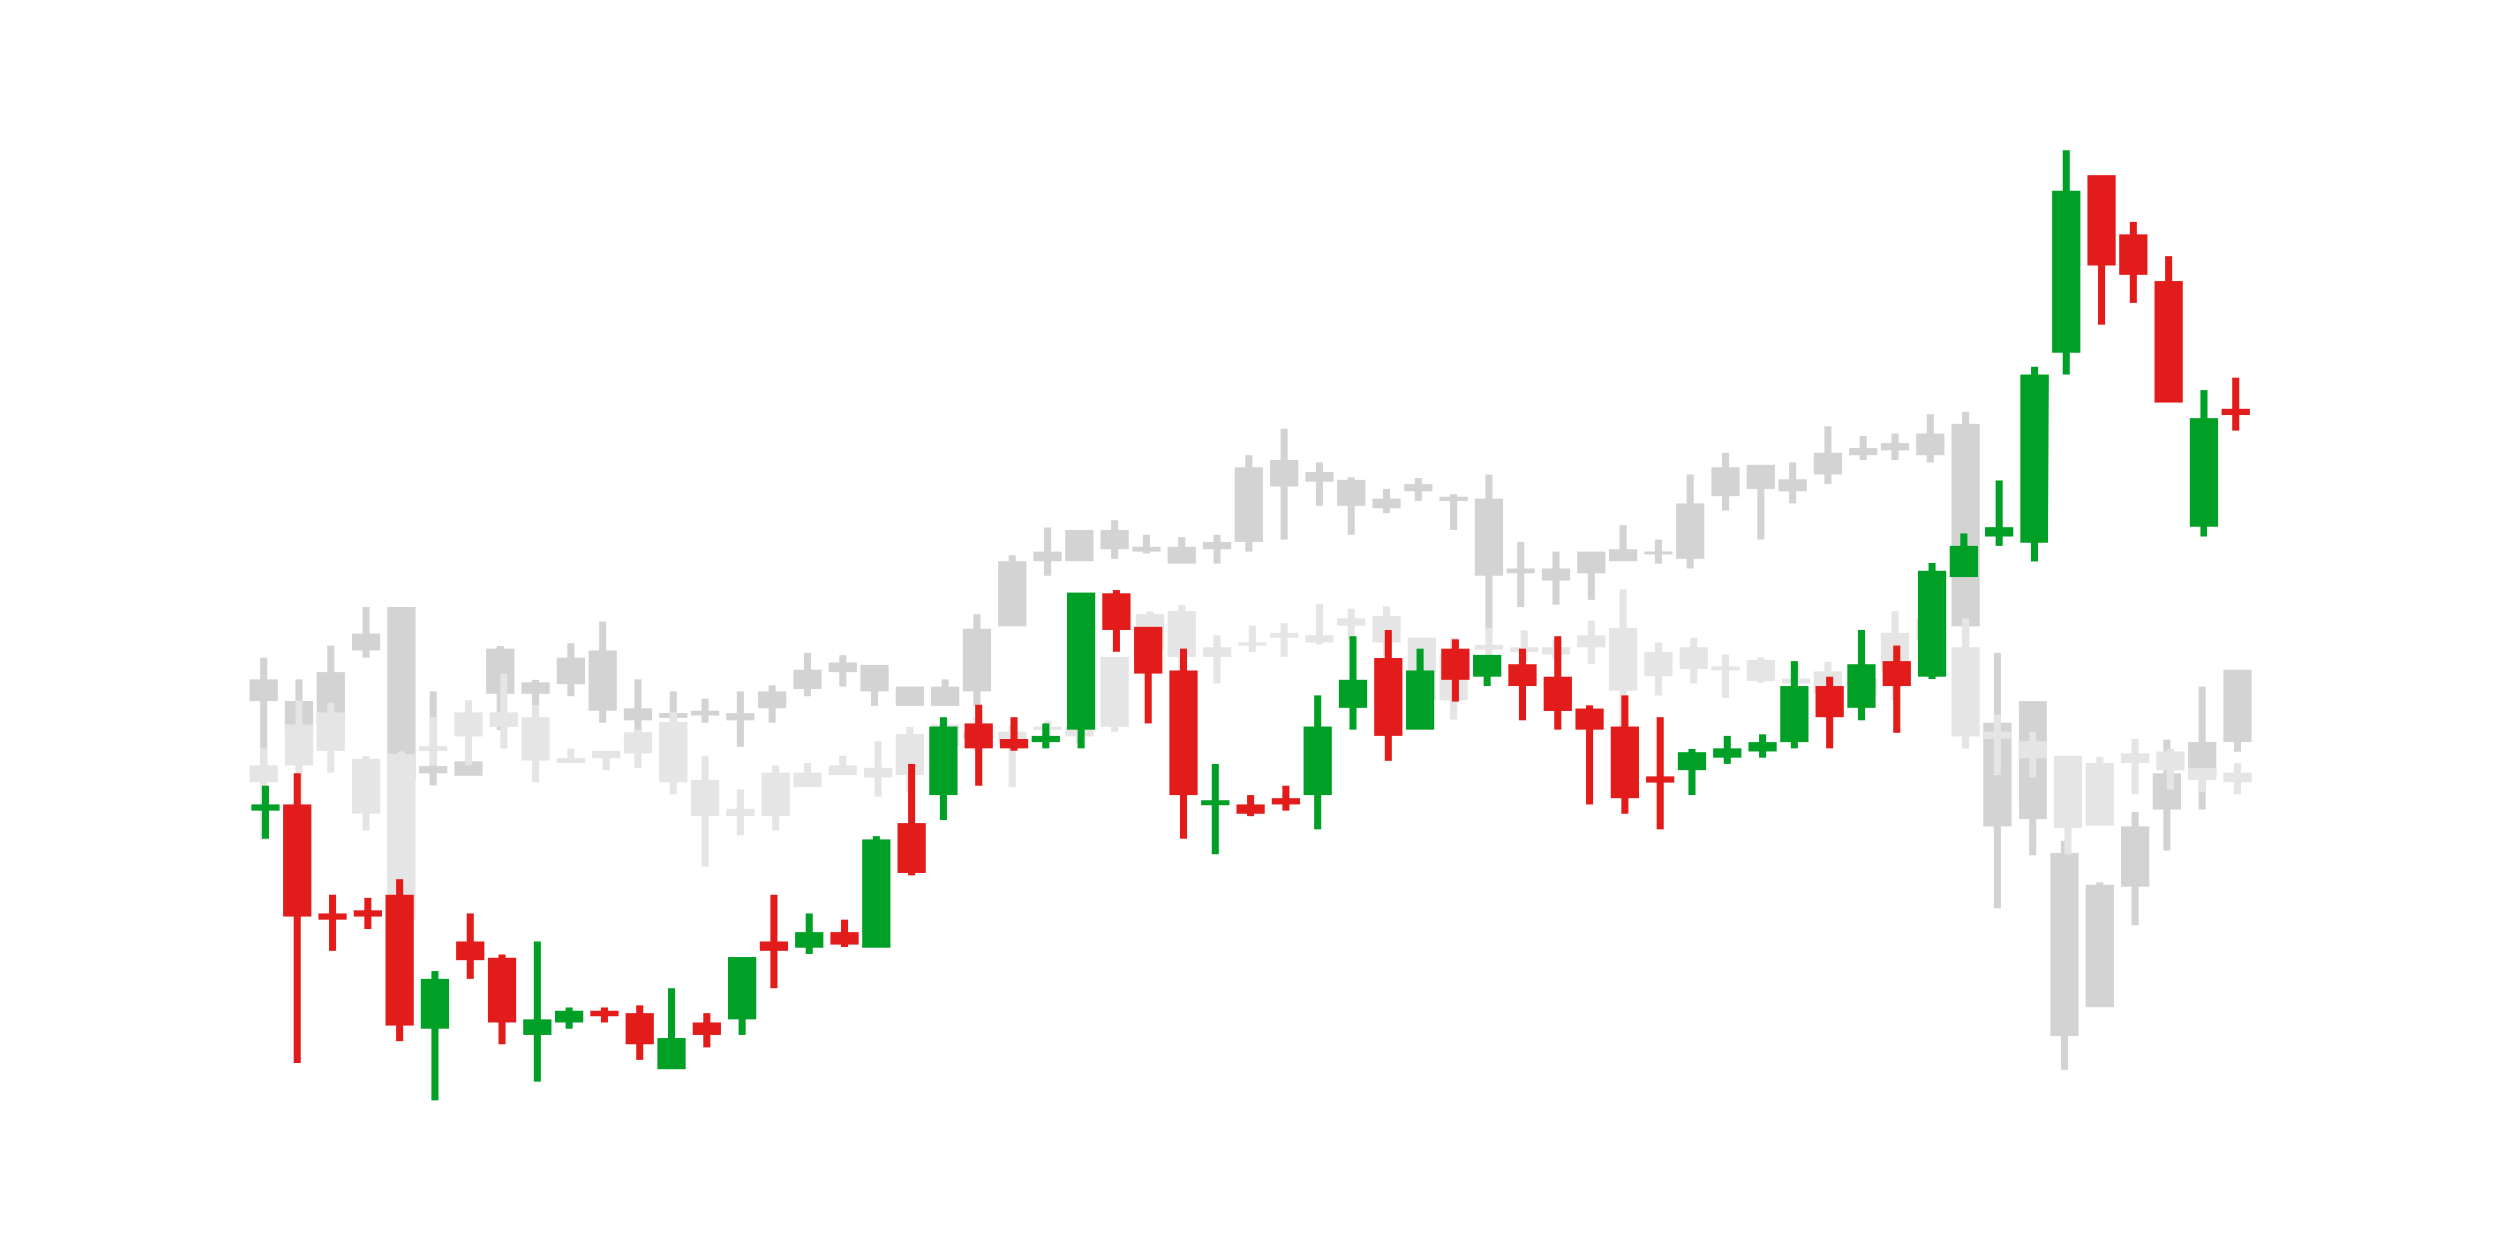 <?xml version="1.0" encoding="UTF-8" standalone="no"?><!--Generator: Adobe Illustrator 27.7.0, SVG Export Plug-In . SVG Version: 6.00 Build 0)--><svg version="1.1" id="Layer_1" x="0px" y="0px" viewBox="0 0 3000 1500" style="enable-background:new 0 0 3000 1500;" xml:space="preserve" sodipodi:docname="chart.svg" inkscape:version="1.3 (0e150ed6c4, 2023-07-21)" xmlns:inkscape="http://www.inkscape.org/namespaces/inkscape" xmlns:sodipodi="http://sodipodi.sourceforge.net/DTD/sodipodi-0.dtd" xmlns="http://www.w3.org/2000/svg" xmlns:svg="http://www.w3.org/2000/svg"><defs id="defs4350"/><sodipodi:namedview id="namedview4348" pagecolor="#505050" bordercolor="#eeeeee" borderopacity="1" inkscape:showpageshadow="0" inkscape:pageopacity="0" inkscape:pagecheckerboard="0" inkscape:deskcolor="#505050" showgrid="false" inkscape:zoom="0.15733334" inkscape:cx="1258.4746" inkscape:cy="1258.4746" inkscape:window-width="1920" inkscape:window-height="1164" inkscape:window-x="1920" inkscape:window-y="0" inkscape:window-maximized="1" inkscape:current-layer="Layer_1"/><style type="text/css" id="style3983">.st0{fill:#FFFFFF;}
	.st1{fill:#D3D3D3;}
	.st2{fill:#E5E5E5;}
	.st3{fill:#E21B1B;}
	.st4{fill:#00A026;}</style><g id="g4105" transform="matrix(0.806,0,0,0.806,291.715,145.858)"><polygon class="st1" points="2706.48,1386.74 2706.48,1361.61 2698.6,1361.61 2690.71,1361.61 2690.71,1225.24 2690.71,1088.87 2698.6,1088.87 2706.48,1088.87 2706.48,1079.9 2706.48,1070.93 2711.74,1070.93 2717,1070.93 2717,1079.9 2717,1088.87 2724.88,1088.87 2732.77,1088.87 2732.77,1225.24 2732.77,1361.61 2724.88,1361.61 2717,1361.61 2717,1386.74 2717,1411.86 2711.74,1411.86 2706.48,1411.86 " id="polygon3987"/><polygon class="st1" points="2685.46,862.79 2685.46,918.41 2685.46,1009.92 2685.46,1038.63 2677.57,1038.63 2669.68,1038.63 2669.68,1065.55 2669.68,1092.46 2664.43,1092.46 2659.17,1092.46 2659.17,1065.55 2659.17,1038.63 2651.67,1038.63 2644.17,1038.63 2643.9,862.79 2664.68,862.79 " id="polygon3989"/><polygon class="st1" points="240.95,997.36 240.95,1013.51 235.69,1013.51 230.43,1013.51 230.43,995.66 230.43,981.21 214.66,981.21 214.66,848.43 214.66,722.83 235.69,722.83 256.72,722.83 256.72,846.34 256.72,969.86 256.72,981.21 240.95,981.21 " id="polygon3991"/><polygon class="st1" points="25.41,911.23 25.41,862.79 17.52,862.79 9.64,862.79 9.64,846.64 9.64,830.49 17.52,830.49 25.41,830.49 25.41,814.34 25.41,798.19 30.67,798.19 35.92,798.19 35.92,814.34 35.92,830.49 43.81,830.49 51.69,830.49 51.69,846.64 51.69,862.79 43.81,862.79 35.92,862.79 35.92,911.23 35.92,959.68 30.67,959.68 25.41,959.68 " id="polygon3993"/><polygon class="st1" points="77.98,929.18 77.98,909.44 70.09,909.44 62.21,909.44 62.21,886.11 62.21,862.79 70.09,862.79 77.98,862.79 77.98,846.64 77.98,830.49 83.24,830.49 88.49,830.49 88.49,846.64 88.49,862.79 96.38,862.79 104.26,862.79 104.26,886.11 104.26,909.44 96.38,909.44 88.49,909.44 88.49,929.18 88.49,948.92 83.24,948.92 77.98,948.92 " id="polygon3995"/><polygon class="st1" points="735.11,911.23 735.11,891.5 727.22,891.5 719.33,891.5 719.33,886.11 719.33,880.73 727.22,880.73 735.11,880.73 735.11,864.58 735.11,848.43 740.36,848.43 745.62,848.43 745.62,864.58 745.62,880.73 753.51,880.73 761.39,880.73 761.39,886.11 761.39,891.5 753.51,891.5 745.62,891.5 745.62,911.23 745.62,930.97 740.36,930.97 735.11,930.97 " id="polygon3997"/><polygon class="st1" points="582.65,900.47 582.65,891.5 574.77,891.5 566.88,891.5 566.88,882.52 566.88,873.55 574.77,873.55 582.65,873.55 582.65,852.02 582.65,830.49 587.91,830.49 593.17,830.49 593.17,852.02 593.17,873.55 601.05,873.55 608.94,873.55 608.94,882.52 608.94,891.5 601.05,891.5 593.17,891.5 593.17,900.47 593.17,909.44 587.91,909.44 582.65,909.44 " id="polygon3999"/><polygon class="st1" points="2559.29,830.49 2559.29,751.54 2551.4,751.54 2543.52,751.54 2543.52,600.81 2543.52,450.09 2551.4,450.09 2559.29,450.09 2559.29,441.11 2559.29,432.14 2564.54,432.14 2569.8,432.14 2569.8,441.11 2569.8,450.09 2577.69,450.09 2585.57,450.09 2585.57,600.81 2585.57,751.54 2577.69,751.54 2569.8,751.54 2569.8,830.49 2569.8,909.44 2564.54,909.44 2559.29,909.44 " id="polygon4001"/><polygon class="st1" points="530.08,886.11 530.08,877.14 522.2,877.14 514.31,877.14 514.31,832.28 514.31,787.42 522.2,787.42 530.08,787.42 530.08,765.89 530.08,744.36 535.34,744.36 540.6,744.36 540.6,765.89 540.6,787.42 548.48,787.42 556.37,787.42 556.37,832.28 556.37,877.14 548.48,877.14 540.6,877.14 540.6,886.11 540.6,895.09 535.34,895.09 530.08,895.09 " id="polygon4003"/><polygon class="st1" points="934.87,859.2 934.87,848.43 926.99,848.43 919.1,848.43 919.1,828.69 919.1,808.96 940.13,808.96 961.16,808.96 961.16,828.69 961.16,848.43 953.27,848.43 945.39,848.43 945.39,859.2 945.39,869.96 940.13,869.96 934.87,869.96 " id="polygon4005"/><polygon class="st1" points="971.67,855.61 971.67,841.25 992.7,841.25 1013.73,841.25 1013.73,855.61 1013.73,869.96 992.7,869.96 971.67,869.96 " id="polygon4007"/><polygon class="st1" points="1849.59,717.44 1849.59,676.17 1841.71,676.17 1833.82,676.17 1833.82,618.76 1833.82,561.34 1841.71,561.34 1849.59,561.34 1849.59,543.39 1849.59,525.45 1854.85,525.45 1860.11,525.45 1860.11,543.39 1860.11,561.34 1867.99,561.34 1875.88,561.34 1875.88,618.76 1875.88,676.17 1867.99,676.17 1860.11,676.17 1860.11,717.44 1860.11,758.71 1854.85,758.71 1849.59,758.71 " id="polygon4009"/><polygon class="st1" points="1949.47,701.3 1949.47,683.35 1941.59,683.35 1933.7,683.35 1933.7,674.38 1933.7,665.41 1941.59,665.41 1949.47,665.41 1949.47,652.85 1949.47,640.29 1954.73,640.29 1959.99,640.29 1959.99,652.85 1959.99,665.41 1967.87,665.41 1975.76,665.41 1975.76,674.38 1975.76,683.35 1967.87,683.35 1959.99,683.35 1959.99,701.3 1959.99,719.24 1954.73,719.24 1949.47,719.24 " id="polygon4011"/><polygon class="st1" points="1192.47,665.41 1192.47,654.64 1184.58,654.64 1176.69,654.64 1176.69,647.47 1176.69,640.29 1184.58,640.29 1192.47,640.29 1192.47,622.34 1192.47,604.4 1197.72,604.4 1202.98,604.4 1202.98,622.34 1202.98,640.29 1210.86,640.29 1218.75,640.29 1218.75,647.47 1218.75,654.64 1210.86,654.64 1202.98,654.64 1202.98,665.41 1202.98,676.17 1197.72,676.17 1192.47,676.17 " id="polygon4013"/><polygon class="st1" points="1376.46,645.67 1376.46,633.11 1384.35,633.11 1392.23,633.11 1392.23,625.93 1392.23,618.76 1397.49,618.76 1402.75,618.76 1402.75,625.93 1402.75,633.11 1410.63,633.11 1418.52,633.11 1418.52,645.67 1418.52,658.23 1397.49,658.23 1376.46,658.23 " id="polygon4015"/><polygon class="st1" points="2033.59,645.67 2033.59,636.7 2041.47,636.7 2049.36,636.7 2049.36,618.76 2049.36,600.81 2054.61,600.81 2059.87,600.81 2059.87,618.76 2059.87,636.7 2067.76,636.7 2075.64,636.7 2075.64,645.67 2075.64,654.64 2054.61,654.64 2033.59,654.64 " id="polygon4017"/><polygon class="st1" points="1292.35,643.88 1292.35,636.7 1284.46,636.7 1276.58,636.7 1276.58,622.34 1276.58,607.99 1284.46,607.99 1292.35,607.99 1292.35,600.81 1292.35,593.63 1297.61,593.63 1302.86,593.63 1302.86,600.81 1302.86,607.99 1310.75,607.99 1318.63,607.99 1318.63,622.34 1318.63,636.7 1310.75,636.7 1302.86,636.7 1302.86,643.88 1302.86,651.05 1297.61,651.05 1292.35,651.05 " id="polygon4019"/><polygon class="st1" points="1544.69,582.87 1544.69,543.39 1536.8,543.39 1528.91,543.39 1528.91,523.65 1528.91,503.92 1536.8,503.92 1544.69,503.92 1544.69,480.59 1544.69,457.26 1549.94,457.26 1555.2,457.26 1555.2,480.59 1555.2,503.92 1563.08,503.92 1570.97,503.92 1570.97,523.65 1570.97,543.39 1563.08,543.39 1555.2,543.39 1555.2,582.87 1555.2,622.34 1549.94,622.34 1544.69,622.34 " id="polygon4021"/><polygon class="st1" points="2254.38,584.66 2254.38,546.98 2246.5,546.98 2238.61,546.98 2238.61,529.04 2238.61,511.09 2259.64,511.09 2280.67,511.09 2280.67,529.04 2280.67,546.98 2272.78,546.98 2264.9,546.98 2264.9,584.66 2264.9,622.34 2259.64,622.34 2254.38,622.34 " id="polygon4023"/><polygon class="st1" points="1597.26,554.16 1597.26,536.22 1589.37,536.22 1581.48,536.22 1581.48,529.04 1581.48,521.86 1589.37,521.86 1597.26,521.86 1597.26,514.68 1597.26,507.51 1602.51,507.51 1607.77,507.51 1607.77,514.68 1607.77,521.86 1615.65,521.86 1623.54,521.86 1623.54,529.04 1623.54,536.22 1615.65,536.22 1607.77,536.22 1607.77,554.16 1607.77,572.1 1602.51,572.1 1597.26,572.1 " id="polygon4025"/><polygon class="st1" points="2406.83,500.33 2406.83,496.74 2398.95,496.74 2391.06,496.74 2391.06,491.36 2391.06,485.97 2398.95,485.97 2406.83,485.97 2406.83,477 2406.83,468.03 2412.09,468.03 2417.35,468.03 2417.35,477 2417.35,485.97 2425.23,485.97 2433.12,485.97 2433.12,491.36 2433.12,496.74 2425.23,496.74 2417.35,496.74 2417.35,500.33 2417.35,503.92 2412.09,503.92 2406.83,503.92 " id="polygon4027"/><polygon class="st1" points="2454.15,496.74 2454.15,489.56 2446.26,489.56 2438.38,489.56 2438.38,484.18 2438.38,478.8 2446.26,478.8 2454.15,478.8 2454.15,471.62 2454.15,464.44 2459.4,464.44 2464.66,464.44 2464.66,471.62 2464.66,478.8 2472.55,478.8 2480.43,478.8 2480.43,484.18 2480.43,489.56 2472.55,489.56 2464.66,489.56 2464.66,496.74 2464.66,503.92 2459.4,503.92 2454.15,503.92 " id="polygon4029"/><polygon class="st1" points="2811.62,1167.83 2811.62,1139.12 2803.74,1139.12 2795.85,1139.12 2795.85,1094.26 2795.85,1049.4 2803.74,1049.4 2811.62,1049.4 2811.62,1038.63 2811.62,1027.87 2816.88,1027.87 2822.14,1027.87 2822.14,1038.63 2822.14,1049.4 2830.02,1049.4 2837.91,1049.4 2837.91,1094.26 2837.91,1139.12 2830.02,1139.12 2822.14,1139.12 2822.14,1167.83 2822.14,1196.54 2816.88,1196.54 2811.62,1196.54 " id="polygon4031"/><polygon class="st1" points="2606.6,1110.41 2606.6,1049.4 2598.72,1049.4 2590.83,1049.4 2590.83,972.24 2590.83,895.08 2598.72,895.08 2606.6,895.08 2606.6,843.05 2606.6,791.01 2611.86,791.01 2617.11,791.01 2617.11,843.05 2617.11,895.08 2625,895.08 2632.89,895.08 2632.89,972.24 2632.89,1049.4 2625,1049.4 2617.11,1049.4 2617.11,1110.41 2617.11,1171.41 2611.86,1171.41 2606.6,1171.41 " id="polygon4033"/><polygon class="st1" points="2858.94,1054.78 2858.94,1024.28 2851.05,1024.28 2843.17,1024.28 2843.17,997.36 2843.17,970.45 2851.05,970.45 2858.94,970.45 2858.94,945.33 2858.94,920.21 2864.19,920.21 2869.45,920.21 2869.45,945.33 2869.45,970.45 2877.34,970.45 2885.22,970.45 2885.22,997.36 2885.22,1024.28 2877.34,1024.28 2869.45,1024.28 2869.45,1054.78 2869.45,1085.29 2864.19,1085.29 2858.94,1085.29 " id="polygon4035"/><polygon class="st1" points="2911.51,999.16 2911.51,974.04 2903.62,974.04 2895.74,974.04 2895.74,948.91 2895.74,923.79 2903.62,923.79 2911.51,923.79 2911.51,882.52 2911.51,841.25 2916.76,841.25 2922.02,841.25 2922.02,882.52 2922.02,923.79 2929.91,923.79 2937.79,923.79 2937.79,948.91 2937.79,974.04 2929.91,974.04 2922.02,974.04 2922.02,999.16 2922.02,1024.28 2916.76,1024.28 2911.51,1024.28 " id="polygon4037"/><polygon class="st1" points="277.75,979.42 277.75,970.45 269.86,970.45 261.97,970.45 261.97,965.06 261.97,959.68 269.86,959.68 277.75,959.68 277.75,904.06 277.75,848.43 283,848.43 288.26,848.43 288.26,904.06 288.26,959.68 296.15,959.68 304.03,959.68 304.03,964.65 304.03,970.45 288.26,970.45 288.26,988.39 283.36,988.39 277.75,988.39 " id="polygon4039"/><polygon class="st1" points="314.54,963.27 314.54,952.5 335.57,952.5 356.6,952.5 356.6,963.27 356.6,974.04 335.57,974.04 314.54,974.04 " id="polygon4041"/><polygon class="st1" points="2964.08,930.97 2964.08,923.79 2956.19,923.79 2948.31,923.79 2948.31,869.96 2948.31,816.13 2969.33,816.13 2990.36,816.13 2990.36,869.96 2990.36,923.79 2982.48,923.79 2974.59,923.79 2974.59,930.97 2974.59,938.15 2969.33,938.15 2964.08,938.15 " id="polygon4043"/><polygon class="st1" points="635.22,893.29 635.22,887.91 627.34,887.91 619.45,887.91 619.45,884.32 619.45,880.73 627.34,880.73 635.22,880.73 635.22,864.58 635.22,848.43 640.48,848.43 645.74,848.43 645.74,864.58 645.74,880.73 653.62,880.73 661.51,880.73 661.51,884.32 661.51,887.91 653.62,887.91 645.74,887.91 645.74,893.29 645.74,898.67 640.48,898.67 635.22,898.67 " id="polygon4045"/><polygon class="st1" points="682.54,889.7 682.54,884.32 674.65,884.32 666.76,884.32 666.76,880.73 666.76,877.14 674.65,877.14 682.54,877.14 682.54,868.17 682.54,859.2 687.79,859.2 693.05,859.2 693.05,868.17 693.05,877.14 700.93,877.14 708.82,877.14 708.82,880.73 708.82,884.32 700.93,884.32 693.05,884.32 693.05,889.7 693.05,895.09 687.79,895.09 682.54,895.09 " id="polygon4047"/><polygon class="st1" points="1024.24,855.61 1024.24,841.25 1032.13,841.25 1040.01,841.25 1040.01,835.87 1040.01,830.49 1045.27,830.49 1050.53,830.49 1050.53,835.87 1050.53,841.25 1058.41,841.25 1066.3,841.25 1066.3,855.61 1066.3,869.96 1045.27,869.96 1024.24,869.96 " id="polygon4049"/><polygon class="st1" points="1087.33,859.2 1087.33,848.43 1079.44,848.43 1071.55,848.43 1071.55,801.78 1071.55,755.13 1079.44,755.13 1087.33,755.13 1087.33,744.36 1087.33,733.59 1092.58,733.59 1097.84,733.59 1097.84,744.36 1097.84,755.13 1105.72,755.13 1113.61,755.13 1113.61,801.78 1113.61,848.43 1105.72,848.43 1097.84,848.43 1097.84,859.2 1097.84,869.96 1092.58,869.96 1087.33,869.96 " id="polygon4051"/><polygon class="st1" points="482.77,846.64 482.77,837.67 474.88,837.67 467,837.67 467,817.93 467,798.19 474.88,798.19 482.77,798.19 482.77,787.42 482.77,776.66 488.03,776.66 493.28,776.66 493.28,787.42 493.28,798.19 501.17,798.19 509.05,798.19 509.05,817.93 509.05,837.67 501.17,837.67 493.28,837.67 493.28,846.64 493.28,855.61 488.03,855.61 482.77,855.61 " id="polygon4053"/><polygon class="st1" points="834.99,850.23 834.99,844.84 827.1,844.84 819.22,844.84 819.22,830.49 819.22,816.13 827.1,816.13 834.99,816.13 834.99,803.57 834.99,791.01 840.25,791.01 845.5,791.01 845.5,803.57 845.5,816.13 853.39,816.13 861.27,816.13 861.27,830.49 861.27,844.84 853.39,844.84 845.5,844.84 845.5,850.23 845.5,855.61 840.25,855.61 834.99,855.61 " id="polygon4055"/><polygon class="st1" points="887.56,830.49 887.56,819.72 879.67,819.72 871.79,819.72 871.79,812.55 871.79,805.37 879.67,805.37 887.56,805.37 887.56,799.98 887.56,794.6 892.82,794.6 898.07,794.6 898.07,799.98 898.07,805.37 905.96,805.37 913.84,805.37 913.84,812.55 913.84,819.72 905.96,819.72 898.07,819.72 898.07,830.49 898.07,841.25 892.82,841.25 887.56,841.25 " id="polygon4057"/><polygon class="st1" points="177.86,792.81 177.86,787.42 169.98,787.42 162.09,787.42 162.09,774.86 162.09,762.3 169.98,762.3 177.86,762.3 177.86,742.57 177.86,722.83 183.12,722.83 188.38,722.83 188.38,742.57 188.38,762.3 196.26,762.3 204.15,762.3 204.15,774.86 204.15,787.42 196.26,787.42 188.38,787.42 188.38,792.81 188.38,798.19 183.12,798.19 177.86,798.19 " id="polygon4059"/><polygon class="st1" points="1896.9,697.71 1896.9,672.59 1889.02,672.59 1881.13,672.59 1881.13,669 1881.13,665.41 1889.02,665.41 1896.9,665.41 1896.9,645.67 1896.9,625.93 1902.16,625.93 1907.42,625.93 1907.42,645.67 1907.42,665.41 1915.3,665.41 1923.19,665.41 1923.19,669 1923.19,672.59 1915.3,672.59 1907.42,672.59 1907.42,697.71 1907.42,722.83 1902.16,722.83 1896.9,722.83 " id="polygon4061"/><polygon class="st1" points="2002.04,692.32 2002.04,672.59 1994.16,672.59 1986.27,672.59 1986.27,656.44 1986.27,640.29 2007.3,640.29 2028.33,640.29 2028.33,656.44 2028.33,672.59 2020.44,672.59 2012.56,672.59 2012.56,692.32 2012.56,712.06 2007.3,712.06 2002.04,712.06 " id="polygon4063"/><polygon class="st1" points="2149.24,658.23 2149.24,651.05 2141.36,651.05 2133.47,651.05 2133.47,609.78 2133.47,568.51 2141.36,568.51 2149.24,568.51 2149.24,546.98 2149.24,525.45 2154.5,525.45 2159.76,525.45 2159.76,546.98 2159.76,568.51 2167.64,568.51 2175.53,568.51 2175.53,609.78 2175.53,651.05 2167.64,651.05 2159.76,651.05 2159.76,658.23 2159.76,665.41 2154.5,665.41 2149.24,665.41 " id="polygon4065"/><polygon class="st1" points="1444.8,647.47 1444.8,636.7 1436.92,636.7 1429.03,636.7 1429.03,631.32 1429.03,625.93 1436.92,625.93 1444.8,625.93 1444.8,620.55 1444.8,615.17 1450.06,615.17 1455.32,615.17 1455.32,620.55 1455.32,625.93 1463.2,625.93 1471.09,625.93 1471.09,631.32 1471.09,636.7 1463.2,636.7 1455.32,636.7 1455.32,647.47 1455.32,658.23 1450.06,658.23 1444.8,658.23 " id="polygon4067"/><polygon class="st1" points="1224.01,631.32 1224.01,607.99 1245.04,607.99 1266.06,607.99 1266.06,631.32 1266.06,654.64 1245.04,654.64 1224.01,654.64 " id="polygon4069"/><polygon class="st1" points="1492.12,633.11 1492.12,625.93 1484.23,625.93 1476.34,625.93 1476.34,570.31 1476.34,514.68 1484.23,514.68 1492.11,514.68 1492.11,505.71 1492.11,496.74 1497.37,496.74 1502.63,496.74 1502.63,505.71 1502.63,514.68 1510.51,514.68 1518.4,514.68 1518.4,570.31 1518.4,625.93 1510.51,625.93 1502.63,625.93 1502.63,633.11 1502.63,640.29 1497.37,640.29 1492.12,640.29 " id="polygon4071"/><polygon class="st1" points="1697.14,579.28 1697.14,575.69 1689.25,575.69 1681.37,575.69 1681.37,568.51 1681.37,561.34 1689.25,561.34 1697.14,561.34 1697.14,554.16 1697.14,546.98 1702.4,546.98 1707.65,546.98 1707.65,554.16 1707.65,561.34 1715.54,561.34 1723.42,561.34 1723.42,568.51 1723.42,575.69 1715.54,575.69 1707.65,575.69 1707.65,579.28 1707.65,582.87 1702.4,582.87 1697.14,582.87 " id="polygon4073"/><polygon class="st1" points="2201.81,568.51 2201.81,557.75 2193.93,557.75 2186.04,557.75 2186.04,536.22 2186.04,514.68 2193.93,514.68 2201.81,514.68 2201.81,503.92 2201.81,493.15 2207.07,493.15 2212.33,493.15 2212.33,503.92 2212.33,514.68 2220.21,514.68 2228.1,514.68 2228.1,536.22 2228.1,557.75 2220.21,557.75 2212.33,557.75 2212.33,568.51 2212.33,579.28 2207.07,579.28 2201.81,579.28 " id="polygon4075"/><polygon class="st1" points="2301.69,559.54 2301.69,550.57 2293.81,550.57 2285.92,550.57 2285.92,541.6 2285.92,532.63 2293.81,532.63 2301.69,532.63 2301.69,520.07 2301.69,507.51 2306.95,507.51 2312.21,507.51 2312.21,520.07 2312.21,532.63 2320.09,532.63 2327.98,532.63 2327.98,541.6 2327.98,550.57 2320.09,550.57 2312.21,550.57 2312.21,559.54 2312.21,568.51 2306.95,568.51 2301.69,568.51 " id="polygon4077"/><polygon class="st1" points="2354.26,532.63 2354.26,525.45 2346.38,525.45 2338.49,525.45 2338.49,509.3 2338.49,493.15 2346.38,493.15 2354.26,493.15 2354.26,473.41 2354.26,453.68 2359.52,453.68 2364.78,453.68 2364.78,473.41 2364.78,493.15 2372.66,493.15 2380.55,493.15 2380.55,509.3 2380.55,525.45 2372.66,525.45 2364.78,525.45 2364.78,532.63 2364.78,539.8 2359.52,539.8 2354.26,539.8 " id="polygon4079"/><polygon class="st1" points="2506.72,502.12 2506.72,496.74 2498.83,496.74 2490.95,496.74 2490.95,480.59 2490.95,464.44 2498.83,464.44 2506.72,464.44 2506.72,450.09 2506.72,435.73 2511.97,435.73 2517.23,435.73 2517.23,450.09 2517.23,464.44 2525.12,464.44 2533,464.44 2533,480.59 2533,496.74 2525.12,496.74 2517.23,496.74 2517.23,502.12 2517.23,507.51 2511.97,507.51 2506.72,507.51 " id="polygon4081"/><polygon class="st1" points="143.69,819.72 135.81,819.72 135.81,799.98 135.81,780.25 130.55,780.25 125.29,780.25 125.29,799.98 125.29,819.72 117.41,819.72 109.52,819.72 109.52,858.93 109.52,898.67 125.29,898.67 125.29,901.41 130.55,901.41 135.81,901.41 135.81,898.67 151.58,898.67 151.58,859.2 151.58,819.72 " id="polygon4083"/><polygon class="st1" points="382.89,780.92 377.63,780.92 377.63,784.67 361.86,784.67 361.86,818.35 361.86,852.02 369.74,852.02 377.63,852.02 377.63,878.94 377.63,905.85 382.89,905.85 388.14,905.85 388.14,878.94 388.14,852.02 396.03,852.02 403.91,852.02 403.91,818.35 403.91,784.67 388.14,784.67 388.14,780.92 " id="polygon4085"/><polygon class="st1" points="1350.18,624.14 1350.18,615.17 1344.92,615.17 1339.66,615.17 1339.66,624.14 1339.66,633.11 1331.78,633.11 1323.89,633.11 1323.89,636.44 1323.89,640.29 1339.66,640.29 1339.66,643.02 1344.92,643.02 1350.18,643.02 1350.18,640.29 1365.95,640.29 1365.95,636.7 1365.95,633.11 1358.06,633.11 1350.18,633.11 " id="polygon4087"/><polygon class="st1" points="1807.54,554.83 1802.28,554.83 1797.02,554.83 1797.02,557.89 1797.02,558.58 1781.25,558.58 1781.25,561.75 1781.25,564.92 1789.14,564.92 1797.02,564.92 1797.02,586.46 1797.02,607.99 1802.28,607.99 1807.54,607.99 1807.54,586.46 1807.54,564.92 1815.42,564.92 1823.31,564.92 1823.31,561.75 1823.31,558.58 1807.54,558.58 1807.54,557.89 " id="polygon4089"/><polygon class="st1" points="1649.83,529.71 1644.57,529.71 1644.57,533.46 1628.8,533.46 1628.8,552.78 1628.8,572.1 1636.68,572.1 1644.57,572.1 1644.57,593.63 1644.57,615.17 1649.83,615.17 1655.08,615.17 1655.08,593.63 1655.08,572.1 1662.97,572.1 1670.85,572.1 1670.85,552.78 1670.85,533.46 1655.08,533.46 1655.08,529.71 " id="polygon4091"/><polygon class="st1" points="2764.31,1132.61 2759.05,1132.61 2759.05,1136.36 2743.28,1136.36 2743.28,1227.46 2743.28,1318.55 2764.31,1318.55 2785.34,1318.55 2785.34,1227.46 2785.34,1136.36 2769.57,1136.36 2769.57,1132.61 " id="polygon4093"/><polygon class="st1" points="1754.97,530.83 1749.71,530.83 1744.45,530.83 1744.45,536.21 1744.45,539.8 1728.68,539.8 1728.68,545.19 1728.68,550.57 1736.57,550.57 1744.45,550.57 1744.45,557.75 1744.45,564.92 1749.71,564.92 1754.97,564.92 1754.97,557.75 1754.97,550.57 1762.85,550.57 1770.74,550.57 1770.74,545.19 1770.74,539.8 1754.97,539.8 1754.97,536.21 " id="polygon4095"/><polygon class="st1" points="2107.19,622.34 2101.93,622.34 2101.93,640.11 2086.16,640.11 2086.16,642.28 2086.16,644.45 2101.93,644.45 2101.93,658.23 2107.19,658.23 2112.44,658.23 2112.44,644.45 2128.21,644.45 2128.21,642.28 2128.21,640.11 2112.44,640.11 2112.44,622.34 " id="polygon4097"/><polygon class="st1" points="1150.41,645.67 1145.15,645.67 1139.9,645.67 1139.9,651.05 1139.9,654.64 1124.12,654.64 1124.12,703.09 1124.12,751.54 1145.15,751.54 1166.18,751.54 1166.18,703.09 1166.18,654.64 1150.41,654.64 1150.41,651.05 " id="polygon4099"/><polygon class="st1" points="792.93,839.46 787.68,839.46 782.42,839.46 782.42,844.84 782.42,848.43 766.65,848.43 766.65,860.99 766.65,873.55 774.53,873.55 782.42,873.55 782.42,884.32 782.42,895.09 787.68,895.09 792.93,895.09 792.93,884.32 792.93,873.55 800.82,873.55 808.7,873.55 808.7,860.99 808.7,848.43 792.93,848.43 792.93,844.84 " id="polygon4101"/><polygon class="st1" points="435.46,831.16 430.2,831.16 430.2,834.91 414.43,834.91 414.43,843.47 414.43,852.02 422.31,852.02 430.2,852.02 430.2,882.52 430.2,913.03 435.46,913.03 440.71,913.03 440.71,882.52 440.71,852.02 448.6,852.02 456.48,852.02 456.48,843.47 456.48,834.91 440.71,834.91 440.71,831.16 " id="polygon4103"/></g><g id="g4225" transform="matrix(0.806,0,0,0.806,291.715,145.858)"><polygon class="st2" points="682.53,1071.63 682.53,1033.95 674.65,1033.95 666.76,1033.95 666.76,1007.03 666.76,980.12 674.65,980.12 682.53,980.12 682.53,962.18 682.53,944.23 687.79,944.23 693.05,944.23 693.05,962.18 693.05,980.12 700.93,980.12 708.82,980.12 708.82,1007.03 708.82,1033.95 700.93,1033.95 693.05,1033.95 693.05,1071.63 693.05,1109.31 687.79,1109.31 682.53,1109.31 " id="polygon4107"/><polygon class="st2" points="2711.74,1071.63 2711.74,1051.89 2703.85,1051.89 2695.97,1051.89 2695.97,998.06 2695.97,944.23 2717,944.23 2738.02,944.23 2738.02,998.06 2738.02,1051.89 2730.14,1051.89 2722.25,1051.89 2722.25,1071.63 2722.25,1091.37 2717,1091.37 2711.74,1091.37 " id="polygon4109"/><polygon class="st2" points="735.11,1048.3 735.11,1033.95 727.22,1033.95 719.33,1033.95 719.33,1028.57 719.33,1023.18 727.22,1023.18 735.11,1023.18 735.11,1008.83 735.11,994.47 740.36,994.47 745.62,994.47 745.62,1008.83 745.62,1023.18 753.5,1023.18 761.39,1023.18 761.39,1028.57 761.39,1033.95 753.5,1033.95 745.62,1033.95 745.62,1048.3 745.62,1062.66 740.36,1062.66 735.11,1062.66 " id="polygon4111"/><polygon class="st2" points="940.13,990.89 940.13,976.53 932.24,976.53 924.36,976.53 924.36,969.35 924.36,962.18 932.24,962.18 940.13,962.18 940.13,942.44 940.13,922.7 945.39,922.7 950.64,922.7 950.64,942.44 950.64,962.18 958.53,962.18 966.41,962.18 966.41,969.35 966.41,976.53 958.53,976.53 950.64,976.53 950.64,990.89 950.64,1005.24 945.39,1005.24 940.13,1005.24 " id="polygon4113"/><polygon class="st2" points="2049.36,926.29 2049.36,847.34 2041.47,847.34 2033.59,847.34 2033.59,800.68 2033.59,754.03 2041.47,754.03 2049.36,754.03 2049.36,725.32 2049.36,696.61 2054.61,696.61 2059.87,696.61 2059.87,725.32 2059.87,754.03 2067.76,754.03 2075.64,754.03 2075.64,800.68 2075.64,847.34 2067.76,847.34 2059.87,847.34 2059.87,926.29 2059.87,1005.24 2054.61,1005.24 2049.36,1005.24 " id="polygon4115"/><polygon class="st2" points="635.22,992.68 635.22,983.71 627.34,983.71 619.45,983.71 619.45,938.85 619.45,893.99 627.34,893.99 635.22,893.99 635.22,886.81 635.22,879.64 640.48,879.64 645.74,879.64 645.74,886.81 645.74,893.99 653.62,893.99 661.51,893.99 661.51,938.85 661.51,983.71 653.62,983.71 645.74,983.71 645.74,992.68 645.74,1001.65 640.48,1001.65 635.22,1001.65 " id="polygon4117"/><polygon class="st2" points="2964.08,992.68 2964.08,983.71 2956.19,983.71 2948.31,983.71 2948.31,976.53 2948.31,969.35 2956.19,969.35 2964.08,969.35 2964.08,962.18 2964.08,955 2969.33,955 2974.59,955 2974.59,962.18 2974.59,969.35 2982.48,969.35 2990.36,969.35 2990.36,976.53 2990.36,983.71 2982.48,983.71 2974.59,983.71 2974.59,992.68 2974.59,1001.65 2969.33,1001.65 2964.08,1001.65 " id="polygon4119"/><polygon class="st2" points="2911.51,989.09 2911.51,980.12 2903.62,980.12 2895.74,980.12 2895.74,971.15 2895.74,962.18 2916.76,962.18 2937.79,962.18 2937.79,971.15 2937.79,980.12 2929.91,980.12 2922.02,980.12 2922.02,989.09 2922.02,998.06 2916.76,998.06 2911.51,998.06 " id="polygon4121"/><polygon class="st2" points="430.2,967.56 430.2,951.41 422.31,951.41 414.43,951.41 414.43,919.11 414.43,886.81 422.31,886.81 430.2,886.81 430.2,877.84 430.2,868.87 435.46,868.87 440.71,868.87 440.71,877.84 440.71,886.81 448.6,886.81 456.48,886.81 456.48,919.11 456.48,951.41 448.6,951.41 440.71,951.41 440.71,967.56 440.71,983.71 435.46,983.71 430.2,983.71 " id="polygon4123"/><polygon class="st2" points="2659.17,962.18 2659.17,947.82 2651.28,947.82 2643.4,947.82 2643.4,935.26 2643.4,922.7 2651.28,922.7 2659.17,922.7 2659.17,915.52 2659.17,908.34 2664.43,908.34 2669.68,908.34 2669.68,915.52 2669.68,922.7 2677.57,922.7 2685.46,922.7 2685.46,935.26 2685.46,947.82 2677.57,947.82 2669.68,947.82 2669.68,962.18 2669.68,976.53 2664.43,976.53 2659.17,976.53 " id="polygon4125"/><polygon class="st2" points="125.29,953.2 125.29,937.05 117.41,937.05 109.52,937.05 109.52,908.35 109.52,879.64 117.41,879.64 125.29,879.64 125.29,872.46 125.29,865.28 130.55,865.28 135.81,865.28 135.81,872.46 135.81,879.64 143.69,879.64 151.58,879.64 151.58,908.35 151.58,937.05 143.69,937.05 135.81,937.05 135.81,953.2 135.81,969.35 130.55,969.35 125.29,969.35 " id="polygon4127"/><polygon class="st2" points="535.34,956.79 535.34,947.82 527.45,947.82 519.57,947.82 519.57,942.44 519.57,937.05 540.6,937.05 561.62,937.05 561.62,942.44 561.62,947.82 553.74,947.82 545.85,947.82 545.85,956.79 545.85,965.76 540.6,965.76 535.34,965.76 " id="polygon4129"/><polygon class="st2" points="382.89,917.32 382.89,901.17 375,901.17 367.11,901.17 367.11,890.4 367.11,879.64 375,879.64 382.89,879.64 382.89,850.93 382.89,822.22 388.14,822.22 393.4,822.22 393.4,850.93 393.4,879.64 401.29,879.64 409.17,879.64 409.17,890.4 409.17,901.17 401.29,901.17 393.4,901.17 393.4,917.32 393.4,933.47 388.14,933.47 382.89,933.47 " id="polygon4131"/><polygon class="st2" points="2559.29,924.49 2559.29,915.52 2551.4,915.52 2543.52,915.52 2543.52,849.13 2543.52,782.74 2551.4,782.74 2559.29,782.74 2559.29,761.21 2559.29,739.68 2564.54,739.68 2569.8,739.68 2569.8,761.21 2569.8,782.74 2577.69,782.74 2585.57,782.74 2585.57,849.13 2585.57,915.52 2577.69,915.52 2569.8,915.52 2569.8,924.49 2569.8,933.47 2564.54,933.47 2559.29,933.47 " id="polygon4133"/><polygon class="st2" points="1749.71,877.84 1749.71,861.69 1741.82,861.69 1733.94,861.69 1733.94,815.04 1733.94,768.39 1754.96,768.39 1775.99,768.39 1775.99,815.04 1775.99,861.69 1768.11,861.69 1760.22,861.69 1760.22,877.84 1760.22,893.99 1754.96,893.99 1749.71,893.99 " id="polygon4135"/><polygon class="st2" points="2354.26,870.66 2354.26,850.93 2346.38,850.93 2338.49,850.93 2338.49,834.78 2338.49,818.63 2346.38,818.63 2354.26,818.63 2354.26,811.45 2354.26,804.27 2359.52,804.27 2364.78,804.27 2364.78,811.45 2364.78,818.63 2372.66,818.63 2380.55,818.63 2380.55,834.78 2380.55,850.93 2372.66,850.93 2364.78,850.93 2364.78,870.66 2364.78,890.4 2359.52,890.4 2354.26,890.4 " id="polygon4137"/><polygon class="st2" points="2154.5,825.81 2154.5,815.04 2146.61,815.04 2138.73,815.04 2138.73,798.89 2138.73,782.74 2146.61,782.74 2154.5,782.74 2154.5,775.56 2154.5,768.39 2159.75,768.39 2165.01,768.39 2165.01,775.56 2165.01,782.74 2172.9,782.74 2180.78,782.74 2180.78,798.89 2180.78,815.04 2172.9,815.04 2165.01,815.04 2165.01,825.81 2165.01,836.57 2159.75,836.57 2154.5,836.57 " id="polygon4139"/><polygon class="st2" points="2291.18,832.98 2291.18,829.39 2299.07,829.39 2306.95,829.39 2306.95,818.63 2306.95,807.86 2312.21,807.86 2317.47,807.86 2317.47,818.63 2317.47,829.39 2325.35,829.39 2333.24,829.39 2333.24,832.98 2333.24,836.57 2312.21,836.57 2291.18,836.57 " id="polygon4141"/><polygon class="st2" points="1949.47,797.1 1949.47,793.51 1941.59,793.51 1933.7,793.51 1933.7,788.12 1933.7,782.74 1941.59,782.74 1949.47,782.74 1949.47,777.36 1949.47,771.97 1954.73,771.97 1959.99,771.97 1959.99,777.36 1959.99,782.74 1967.87,782.74 1975.76,782.74 1975.76,788.12 1975.76,793.51 1967.87,793.51 1959.99,793.51 1959.99,797.1 1959.99,800.68 1954.73,800.68 1949.47,800.68 " id="polygon4143"/><polygon class="st2" points="1697.14,786.33 1697.14,775.56 1689.25,775.56 1681.37,775.56 1681.37,755.83 1681.37,736.09 1689.25,736.09 1697.14,736.09 1697.14,728.91 1697.14,721.73 1702.4,721.73 1707.65,721.73 1707.65,728.91 1707.65,736.09 1715.54,736.09 1723.42,736.09 1723.42,755.83 1723.42,775.56 1715.54,775.56 1707.65,775.56 1707.65,786.33 1707.65,797.1 1702.4,797.1 1697.14,797.1 " id="polygon4145"/><polygon class="st2" points="25.41,1026.77 25.41,983.71 17.52,983.71 9.64,983.71 9.64,971.15 9.64,958.59 17.52,958.59 25.41,958.59 25.41,946.03 25.41,933.47 30.67,933.47 35.92,933.47 35.92,946.03 35.92,958.59 43.81,958.59 51.69,958.59 51.69,971.15 51.69,983.71 43.81,983.71 35.92,983.71 35.92,1026.77 35.92,1069.84 30.67,1069.84 25.41,1069.84 " id="polygon4147"/><polygon class="st2" points="787.68,1044.72 787.68,1033.95 779.79,1033.95 771.9,1033.95 771.9,1001.65 771.9,969.35 779.79,969.35 787.68,969.35 787.68,963.97 787.68,958.59 792.93,958.59 798.19,958.59 798.19,963.97 798.19,969.35 806.07,969.35 813.96,969.35 813.96,1001.65 813.96,1033.95 806.07,1033.95 798.19,1033.95 798.19,1044.72 798.19,1055.48 792.93,1055.48 787.68,1055.48 " id="polygon4149"/><polygon class="st2" points="77.98,989.09 77.98,958.59 70.09,958.59 62.21,958.59 62.21,928.08 62.21,897.58 70.09,897.58 77.98,897.58 77.98,879.64 77.98,861.69 83.24,861.69 88.49,861.69 88.49,879.64 88.49,897.58 96.38,897.58 104.26,897.58 104.26,928.08 104.26,958.59 96.38,958.59 88.49,958.59 88.49,989.09 88.49,1019.59 83.24,1019.59 77.98,1019.59 " id="polygon4151"/><polygon class="st2" points="2811.62,978.32 2811.62,955 2803.74,955 2795.85,955 2795.85,947.82 2795.85,940.64 2803.74,940.64 2811.62,940.64 2811.62,929.88 2811.62,919.11 2816.88,919.11 2822.14,919.11 2822.14,929.88 2822.14,940.64 2830.02,940.64 2837.91,940.64 2837.91,947.82 2837.91,955 2830.02,955 2822.14,955 2822.14,978.32 2822.14,1001.65 2816.88,1001.65 2811.62,1001.65 " id="polygon4153"/><polygon class="st2" points="987.44,985.5 987.44,972.94 979.56,972.94 971.67,972.94 971.67,942.44 971.67,911.93 979.56,911.93 987.44,911.93 987.44,906.55 987.44,901.17 992.7,901.17 997.96,901.17 997.96,906.55 997.96,911.93 1005.84,911.93 1013.73,911.93 1013.73,942.44 1013.73,972.94 1005.84,972.94 997.96,972.94 997.96,985.5 997.96,998.06 992.7,998.06 987.44,998.06 " id="polygon4155"/><polygon class="st2" points="819.22,980.12 819.22,969.35 827.1,969.35 834.99,969.35 834.99,962.18 834.99,955 840.25,955 845.5,955 845.5,962.18 845.5,969.35 853.39,969.35 861.27,969.35 861.27,980.12 861.27,990.89 840.25,990.89 819.22,990.89 " id="polygon4157"/><polygon class="st2" points="871.79,965.76 871.79,958.59 879.67,958.59 887.56,958.59 887.56,951.41 887.56,944.23 892.82,944.23 898.07,944.23 898.07,951.41 898.07,958.59 905.96,958.59 913.84,958.59 913.84,965.76 913.84,972.94 892.82,972.94 871.79,972.94 " id="polygon4159"/><polygon class="st2" points="2606.6,946.03 2606.6,919.11 2598.72,919.11 2590.83,919.11 2590.83,913.73 2590.83,908.35 2598.72,908.35 2606.6,908.35 2606.6,895.78 2606.6,883.22 2611.86,883.22 2617.11,883.22 2617.11,895.78 2617.11,908.35 2625,908.35 2632.89,908.35 2632.89,913.73 2632.89,919.11 2625,919.11 2617.11,919.11 2617.11,946.03 2617.11,972.94 2611.86,972.94 2606.6,972.94 " id="polygon4161"/><polygon class="st2" points="277.75,947.82 277.75,937.05 269.86,937.05 261.97,937.05 261.97,933.47 261.97,929.88 269.86,929.88 277.75,929.88 277.75,908.35 277.75,886.81 283,886.81 288.26,886.81 288.26,908.35 288.26,929.88 296.15,929.88 304.03,929.88 304.03,933.47 304.03,937.05 296.15,937.05 288.26,937.05 288.26,947.82 288.26,958.59 283,958.59 277.75,958.59 " id="polygon4163"/><polygon class="st2" points="330.32,937.05 330.32,915.52 322.43,915.52 314.55,915.52 314.55,897.58 314.55,879.64 322.43,879.64 330.32,879.64 330.32,870.66 330.32,861.69 335.57,861.69 340.83,861.69 340.83,870.66 340.83,879.64 348.72,879.64 356.6,879.64 356.6,897.58 356.6,915.52 348.72,915.52 340.83,915.52 340.83,937.05 340.83,958.59 335.57,958.59 330.32,958.59 " id="polygon4165"/><polygon class="st2" points="467,951.41 467,947.82 474.88,947.82 482.77,947.82 482.77,940.64 482.77,933.47 488.03,933.47 493.28,933.47 493.28,940.64 493.28,947.82 501.17,947.82 509.05,947.82 509.05,951.41 509.05,955 488.03,955 467,955 " id="polygon4167"/><polygon class="st2" points="1087.33,928.08 1087.33,919.11 1079.44,919.11 1071.55,919.11 1071.55,913.73 1071.55,908.35 1079.44,908.35 1087.33,908.35 1087.33,897.58 1087.33,886.81 1092.58,886.81 1097.84,886.81 1097.84,897.58 1097.84,908.35 1105.73,908.35 1113.61,908.35 1113.61,913.73 1113.61,919.11 1105.73,919.11 1097.84,919.11 1097.84,928.08 1097.84,937.05 1092.58,937.05 1087.33,937.05 " id="polygon4169"/><polygon class="st2" points="1292.35,904.76 1292.35,901.17 1284.46,901.17 1276.58,901.17 1276.58,849.13 1276.58,797.1 1297.61,797.1 1318.63,797.1 1318.63,849.13 1318.63,901.17 1310.75,901.17 1302.86,901.17 1302.86,904.76 1302.86,908.35 1297.61,908.35 1292.35,908.35 " id="polygon4171"/><polygon class="st2" points="1797.02,876.05 1797.02,861.69 1789.14,861.69 1781.25,861.69 1781.25,827.6 1781.25,793.51 1789.14,793.51 1797.02,793.51 1797.02,780.95 1797.02,768.39 1802.28,768.39 1807.54,768.39 1807.54,780.95 1807.54,793.51 1815.42,793.51 1823.31,793.51 1823.31,827.6 1823.31,861.69 1815.42,861.69 1807.54,861.69 1807.54,876.05 1807.54,890.4 1802.28,890.4 1797.02,890.4 " id="polygon4173"/><polygon class="st2" points="2406.83,865.28 2406.83,854.52 2398.95,854.52 2391.06,854.52 2391.06,841.95 2391.06,829.39 2398.95,829.39 2406.83,829.39 2406.83,822.22 2406.83,815.04 2412.09,815.04 2417.35,815.04 2417.35,822.22 2417.35,829.39 2425.23,829.39 2433.12,829.39 2433.12,841.95 2433.12,854.52 2425.23,854.52 2417.35,854.52 2417.35,865.28 2417.35,876.05 2412.09,876.05 2406.83,876.05 " id="polygon4175"/><polygon class="st2" points="2454.15,840.16 2454.15,818.63 2446.26,818.63 2438.38,818.63 2438.38,789.92 2438.38,761.21 2446.26,761.21 2454.15,761.21 2454.15,745.06 2454.15,728.91 2459.4,728.91 2464.66,728.91 2464.66,745.06 2464.66,761.21 2472.55,761.21 2480.43,761.21 2480.43,789.92 2480.43,818.63 2472.55,818.63 2464.66,818.63 2464.66,840.16 2464.66,861.69 2459.4,861.69 2454.15,861.69 " id="polygon4177"/><polygon class="st2" points="2101.93,840.16 2101.93,825.81 2094.04,825.81 2086.16,825.81 2086.16,807.86 2086.16,789.92 2094.04,789.92 2101.93,789.92 2101.93,782.74 2101.93,775.56 2107.18,775.56 2112.44,775.56 2112.44,782.74 2112.44,789.92 2120.33,789.92 2128.21,789.92 2128.21,807.86 2128.21,825.81 2120.33,825.81 2112.44,825.81 2112.44,840.16 2112.44,854.51 2107.18,854.51 2101.93,854.51 " id="polygon4179"/><polygon class="st2" points="1444.8,816.83 1444.8,797.1 1436.92,797.1 1429.03,797.1 1429.03,789.92 1429.03,782.74 1436.92,782.74 1444.8,782.74 1444.8,773.77 1444.8,764.8 1450.06,764.8 1455.32,764.8 1455.32,773.77 1455.32,782.74 1463.2,782.74 1471.09,782.74 1471.09,789.92 1471.09,797.1 1463.2,797.1 1455.32,797.1 1455.32,816.83 1455.32,836.57 1450.06,836.57 1444.8,836.57 " id="polygon4181"/><polygon class="st2" points="2002.04,795.3 2002.04,782.74 1994.16,782.74 1986.27,782.74 1986.27,773.77 1986.27,764.8 1994.16,764.8 2002.04,764.8 2002.04,754.03 2002.04,743.27 2007.3,743.27 2012.56,743.27 2012.56,754.03 2012.56,764.8 2020.44,764.8 2028.33,764.8 2028.33,773.77 2028.33,782.74 2020.44,782.74 2012.56,782.74 2012.56,795.3 2012.56,807.86 2007.3,807.86 2002.04,807.86 " id="polygon4183"/><polygon class="st2" points="1902.16,797.1 1902.16,789.92 1894.28,789.92 1886.39,789.92 1886.39,786.33 1886.39,782.74 1894.28,782.74 1902.16,782.74 1902.16,770.18 1902.16,757.62 1907.42,757.62 1912.68,757.62 1912.68,770.18 1912.68,782.74 1920.56,782.74 1928.45,782.74 1928.45,786.33 1928.45,789.92 1920.56,789.92 1912.68,789.92 1912.68,797.1 1912.68,804.27 1907.42,804.27 1902.16,804.27 " id="polygon4185"/><polygon class="st2" points="1544.69,782.74 1544.69,768.39 1536.8,768.39 1528.91,768.39 1528.91,764.8 1528.91,761.21 1536.8,761.21 1544.69,761.21 1544.69,754.03 1544.69,746.85 1549.94,746.85 1555.2,746.85 1555.2,754.03 1555.2,761.21 1563.08,761.21 1570.97,761.21 1570.97,764.8 1570.97,768.39 1563.08,768.39 1555.2,768.39 1555.2,782.74 1555.2,797.1 1549.94,797.1 1544.69,797.1 " id="polygon4187"/><polygon class="st2" points="1849.59,791.71 1849.59,786.33 1841.71,786.33 1833.82,786.33 1833.82,782.74 1833.82,779.15 1841.71,779.15 1849.59,779.15 1849.59,766.59 1849.59,754.03 1854.85,754.03 1860.11,754.03 1860.11,766.59 1860.11,779.15 1867.99,779.15 1875.88,779.15 1875.88,782.74 1875.88,786.33 1867.99,786.33 1860.11,786.33 1860.11,791.71 1860.11,797.1 1854.85,797.1 1849.59,797.1 " id="polygon4189"/><polygon class="st2" points="1644.57,761.21 1644.57,750.44 1636.68,750.44 1628.8,750.44 1628.8,745.06 1628.8,739.68 1636.68,739.68 1644.57,739.68 1644.57,732.5 1644.57,725.32 1649.83,725.32 1655.08,725.32 1655.08,732.5 1655.08,739.68 1662.97,739.68 1670.85,739.68 1670.85,745.06 1670.85,750.44 1662.97,750.44 1655.08,750.44 1655.08,761.21 1655.08,771.97 1649.83,771.97 1644.57,771.97 " id="polygon4191"/><polygon class="st2" points="1250.29,892.2 1245.04,892.2 1239.78,892.2 1239.78,897.58 1239.78,901.17 1224.01,901.17 1224.01,908.34 1224.01,915.52 1231.89,915.52 1239.78,915.52 1239.78,920.91 1239.78,926.29 1245.04,926.29 1250.29,926.29 1250.29,920.91 1250.29,915.52 1258.18,915.52 1266.06,915.52 1266.06,908.34 1266.06,901.17 1250.29,901.17 1250.29,897.58 " id="polygon4193"/><polygon class="st2" points="1202.98,892.05 1197.72,892.05 1192.47,892.05 1192.47,899.82 1192.47,901.02 1176.69,901.02 1176.69,903.41 1176.69,905.8 1184.58,905.8 1192.47,905.8 1192.47,920.76 1192.47,922.55 1197.72,922.55 1202.98,922.55 1202.98,920.76 1202.98,905.8 1210.86,905.8 1218.75,905.8 1218.75,903.41 1218.75,901.02 1202.98,901.02 1202.98,899.82 " id="polygon4195"/><polygon class="st2" points="1507.89,750.52 1502.63,750.52 1497.37,750.52 1497.37,774.37 1497.37,775.56 1481.6,775.56 1481.6,777.96 1481.6,780.35 1489.49,780.35 1497.37,780.35 1497.37,788.05 1497.37,789.84 1502.63,789.84 1507.89,789.84 1507.89,788.05 1507.89,780.35 1515.77,780.35 1523.66,780.35 1523.66,777.96 1523.66,775.56 1507.89,775.56 1507.89,774.37 " id="polygon4197"/><polygon class="st2" points="1050.53,888.61 1045.27,888.61 1040.01,888.61 1040.01,893.99 1040.01,897.58 1024.24,897.58 1024.24,913.73 1024.24,929.88 1032.13,929.88 1040.01,929.88 1040.01,946.03 1040.01,962.18 1045.27,962.18 1050.53,962.18 1050.53,946.03 1050.53,929.88 1058.41,929.88 1066.3,929.88 1066.3,913.73 1066.3,897.58 1050.53,897.58 1050.53,893.99 " id="polygon4199"/><polygon class="st2" points="183.12,944.9 177.86,944.9 177.86,948.66 162.09,948.66 162.09,989.51 162.09,1030.36 169.98,1030.36 177.86,1030.36 177.86,1042.92 177.86,1055.48 183.12,1055.48 188.38,1055.48 188.38,1042.92 188.38,1030.36 196.26,1030.36 204.15,1030.36 204.15,989.51 204.15,948.66 188.38,948.66 188.38,944.9 " id="polygon4201"/><polygon class="st2" points="1607.77,741.47 1607.77,718.14 1602.51,718.14 1597.26,718.14 1597.26,741.47 1597.26,764.8 1589.37,764.8 1581.48,764.8 1581.48,769.92 1581.48,775.56 1597.26,775.56 1597.26,778.3 1602.51,778.3 1607.77,778.3 1607.77,775.56 1623.54,775.56 1623.54,770.18 1623.54,764.8 1615.66,764.8 1607.77,764.8 " id="polygon4203"/><polygon class="st2" points="2511.97,736.76 2506.72,736.76 2506.72,740.51 2490.95,740.51 2490.95,756.24 2490.95,771.97 2498.83,771.97 2506.72,771.97 2506.72,786.33 2506.72,800.68 2511.97,800.68 2517.23,800.68 2517.23,786.33 2517.23,771.97 2525.12,771.97 2533,771.97 2533,756.24 2533,740.51 2517.23,740.51 2517.23,736.76 " id="polygon4205"/><polygon class="st2" points="2259.64,797.77 2254.38,797.77 2254.38,801.52 2238.61,801.52 2238.61,816.99 2238.61,832.98 2254.38,832.98 2254.38,835.72 2259.64,835.72 2264.9,835.72 2264.9,832.98 2280.67,832.98 2280.67,817.25 2280.67,801.52 2264.9,801.52 2264.9,797.77 " id="polygon4207"/><polygon class="st2" points="1402.75,719.94 1397.49,719.94 1392.23,719.94 1392.23,725.32 1392.23,728.91 1376.46,728.91 1376.46,763 1376.46,797.1 1384.35,797.1 1392.23,797.1 1392.23,832.98 1392.23,868.87 1397.49,868.87 1402.75,868.87 1402.75,832.98 1402.75,797.1 1410.63,797.1 1418.52,797.1 1418.52,763 1418.52,728.91 1402.75,728.91 1402.75,725.32 " id="polygon4209"/><polygon class="st2" points="2869.45,934.14 2864.19,934.14 2864.19,937.89 2848.42,937.89 2848.42,951.83 2848.42,965.76 2856.31,965.76 2864.19,965.76 2864.19,980.12 2864.19,994.47 2869.45,994.47 2874.71,994.47 2874.71,980.12 2874.71,965.76 2882.59,965.76 2890.48,965.76 2890.48,951.83 2890.48,937.89 2874.71,937.89 2874.71,934.14 " id="polygon4211"/><polygon class="st2" points="2769.57,951.41 2769.57,946.03 2764.31,946.03 2759.05,946.03 2759.05,951.41 2759.05,955 2743.28,955 2743.28,1001.65 2743.28,1048.3 2764.31,1048.3 2785.34,1048.3 2785.34,1001.65 2785.34,955 2769.57,955 " id="polygon4213"/><polygon class="st2" points="1350.18,729.58 1344.92,729.58 1344.92,733.34 1329.15,733.34 1329.15,759.83 1329.15,786.33 1337.03,786.33 1344.92,786.33 1344.92,800.68 1344.92,815.04 1350.18,815.04 1355.43,815.04 1355.43,800.68 1355.43,786.33 1363.32,786.33 1371.2,786.33 1371.2,759.83 1371.2,733.34 1355.43,733.34 1355.43,729.58 " id="polygon4215"/><polygon class="st2" points="1150.41,899.37 1145.15,899.37 1139.9,899.37 1139.9,904.76 1139.9,908.34 1124.12,908.34 1124.12,917.32 1124.12,926.29 1132.01,926.29 1139.9,926.29 1139.9,958.59 1139.9,990.88 1145.15,990.88 1150.41,990.88 1150.41,958.59 1150.41,926.29 1158.29,926.29 1166.18,926.29 1166.18,917.32 1166.18,908.34 1150.41,908.34 1150.41,904.76 " id="polygon4217"/><polygon class="st2" points="587.91,905.43 582.65,905.43 582.65,909.18 566.88,909.18 566.88,924.91 566.88,940.64 574.77,940.64 582.65,940.64 582.65,951.41 582.65,962.18 587.91,962.18 593.17,962.18 593.17,951.41 593.17,940.64 601.05,940.64 608.94,940.64 608.94,924.91 608.94,909.18 593.17,909.18 593.17,905.43 " id="polygon4219"/><polygon class="st2" points="235.57,937.73 230.32,937.73 230.32,941.51 214.43,941.52 214.43,1064.89 214.43,1188.26 236.01,1188.26 236.01,1188.26 256.71,1188.26 256.71,1172.11 256.71,1045.13 256.71,941.48 240.83,941.5 240.83,937.73 " id="polygon4221"/><polygon class="st2" points="2201.81,821.48 2201.81,817.06 2193.93,817.06 2186.04,817.06 2186.04,814.11 2186.04,811.16 2193.93,811.16 2201.81,811.16 2201.81,800.84 2201.81,793.41 2207.07,793.41 2212.33,793.41 2212.33,800.84 2212.33,811.16 2220.21,811.16 2228.1,811.16 2228.1,814.11 2228.1,817.06 2220.21,817.06 2212.33,817.06 2212.33,821.48 2212.33,858.1 2207.07,858.1 2201.81,858.1 " id="polygon4223"/></g><g id="g4345" transform="matrix(0.806,0,0,0.806,291.715,145.858)"><polygon class="st3" points="75.35,1292.63 75.35,1183.64 67.47,1183.64 59.58,1183.64 59.58,1100.16 59.58,1016.68 67.47,1016.68 75.35,1016.68 75.35,993.49 75.35,970.3 80.61,970.3 85.86,970.3 85.86,993.49 85.86,1016.68 93.75,1016.68 101.64,1016.68 101.64,1100.16 101.64,1183.64 93.75,1183.64 85.86,1183.64 85.86,1292.63 85.86,1401.62 80.61,1401.62 75.35,1401.62 " id="polygon4227"/><polygon class="st3" points="685.16,1369.16 685.16,1359.88 677.28,1359.88 669.39,1359.88 669.39,1350.6 669.39,1341.33 677.28,1341.33 685.16,1341.33 685.16,1334.37 685.16,1327.42 690.42,1327.42 695.68,1327.42 695.68,1334.37 695.68,1341.33 703.56,1341.33 711.45,1341.33 711.45,1350.6 711.45,1359.88 703.56,1359.88 695.68,1359.88 695.68,1369.16 695.68,1378.43 690.42,1378.43 685.16,1378.43 " id="polygon4229"/><polygon class="st3" points="227.8,1357.56 227.8,1345.97 219.92,1345.97 212.03,1345.97 212.03,1248.57 212.03,1151.18 219.92,1151.18 227.8,1151.18 227.8,1139.58 227.8,1127.99 233.06,1127.99 238.32,1127.99 238.32,1139.58 238.32,1151.18 246.2,1151.18 254.09,1151.18 254.09,1248.57 254.09,1345.97 246.2,1345.97 238.32,1345.97 238.32,1357.56 238.32,1369.16 233.06,1369.16 227.8,1369.16 " id="polygon4231"/><polygon class="st3" points="785.05,1262.49 785.05,1234.66 777.16,1234.66 769.28,1234.66 769.28,1227.7 769.28,1220.74 777.16,1220.74 785.05,1220.74 785.05,1185.96 785.05,1151.18 790.3,1151.18 795.56,1151.18 795.56,1185.96 795.56,1220.74 803.45,1220.74 811.33,1220.74 811.33,1227.7 811.33,1234.66 803.45,1234.66 795.56,1234.66 795.56,1262.49 795.56,1290.31 790.3,1290.31 785.05,1290.31 " id="polygon4233"/><polygon class="st3" points="332.94,1262.49 332.94,1248.57 325.06,1248.57 317.17,1248.57 317.17,1234.66 317.17,1220.74 325.06,1220.74 332.94,1220.74 332.94,1199.87 332.94,1179 338.2,1179 343.46,1179 343.46,1199.87 343.46,1220.74 351.34,1220.74 359.23,1220.74 359.23,1234.66 359.23,1248.57 351.34,1248.57 343.46,1248.57 343.46,1262.49 343.46,1276.4 338.2,1276.4 332.94,1276.4 " id="polygon4235"/><polygon class="st3" points="127.92,1211.47 127.92,1188.28 120.04,1188.28 112.15,1188.28 112.15,1183.64 112.15,1179 120.04,1179 127.92,1179 127.92,1165.09 127.92,1151.18 133.18,1151.18 138.43,1151.18 138.43,1165.09 138.43,1179 146.32,1179 154.21,1179 154.21,1183.64 154.21,1188.28 146.32,1188.28 138.43,1188.28 138.43,1211.47 138.43,1234.66 133.18,1234.66 127.92,1234.66 " id="polygon4237"/><polygon class="st3" points="180.49,1192.92 180.49,1183.64 172.61,1183.64 164.72,1183.64 164.72,1179 164.72,1174.36 172.61,1174.36 180.49,1174.36 180.49,1165.09 180.49,1155.81 185.75,1155.81 191,1155.81 191,1165.09 191,1174.36 198.89,1174.36 206.78,1174.36 206.78,1179 206.78,1183.64 198.89,1183.64 191,1183.64 191,1192.92 191,1202.19 185.75,1202.19 180.49,1202.19 " id="polygon4239"/><polygon class="st3" points="1394.86,1035.23 1394.86,1002.76 1386.97,1002.76 1379.09,1002.76 1379.09,910.01 1379.09,817.25 1386.97,817.25 1394.86,817.25 1394.86,801.02 1394.86,784.78 1400.12,784.78 1405.37,784.78 1405.37,801.02 1405.37,817.25 1413.26,817.25 1421.14,817.25 1421.14,910.01 1421.14,1002.76 1413.26,1002.76 1405.37,1002.76 1405.37,1035.23 1405.37,1067.69 1400.12,1067.69 1394.86,1067.69 " id="polygon4241"/><polygon class="st3" points="2104.56,1019 2104.56,984.21 2096.67,984.21 2088.79,984.21 2088.79,979.57 2088.79,974.94 2096.67,974.94 2104.56,974.94 2104.56,930.88 2104.56,886.82 2109.81,886.82 2115.07,886.82 2115.07,930.88 2115.07,974.94 2122.96,974.94 2130.84,974.94 2130.84,979.57 2130.84,984.21 2122.96,984.21 2115.07,984.21 2115.07,1019 2115.07,1053.78 2109.81,1053.78 2104.56,1053.78 " id="polygon4243"/><polygon class="st3" points="2051.99,1019 2051.99,1007.4 2044.1,1007.4 2036.21,1007.4 2036.21,954.07 2036.21,900.73 2044.1,900.73 2051.99,900.73 2051.99,877.54 2051.99,854.35 2057.24,854.35 2062.5,854.35 2062.5,877.54 2062.5,900.73 2070.39,900.73 2078.27,900.73 2078.27,954.07 2078.27,1007.4 2070.39,1007.4 2062.5,1007.4 2062.5,1019 2062.5,1030.59 2057.24,1030.59 2051.99,1030.59 " id="polygon4245"/><polygon class="st3" points="1547.31,1021.32 1547.31,1016.68 1539.43,1016.68 1531.54,1016.68 1531.54,1012.04 1531.54,1007.4 1539.43,1007.4 1547.31,1007.4 1547.31,998.13 1547.31,988.85 1552.57,988.85 1557.83,988.85 1557.83,998.13 1557.83,1007.4 1565.71,1007.4 1573.6,1007.4 1573.6,1012.04 1573.6,1016.68 1565.71,1016.68 1557.83,1016.68 1557.83,1021.32 1557.83,1025.95 1552.57,1025.95 1547.31,1025.95 " id="polygon4247"/><polygon class="st3" points="1089.95,961.02 1089.95,933.2 1082.07,933.2 1074.18,933.2 1074.18,914.64 1074.18,896.09 1082.07,896.09 1089.95,896.09 1089.95,882.18 1089.95,868.27 1095.21,868.27 1100.47,868.27 1100.47,882.18 1100.47,896.09 1108.35,896.09 1116.24,896.09 1116.24,914.64 1116.24,933.2 1108.35,933.2 1100.47,933.2 1100.47,961.02 1100.47,988.85 1095.21,988.85 1089.95,988.85 " id="polygon4249"/><polygon class="st3" points="1699.77,933.2 1699.77,914.64 1691.88,914.64 1684,914.64 1684,856.67 1684,798.7 1691.88,798.7 1699.77,798.7 1699.77,777.83 1699.77,756.96 1705.02,756.96 1710.28,756.96 1710.28,777.83 1710.28,798.7 1718.17,798.7 1726.05,798.7 1726.05,856.67 1726.05,914.64 1718.17,914.64 1710.28,914.64 1710.28,933.2 1710.28,951.75 1705.02,951.75 1699.77,951.75 " id="polygon4251"/><polygon class="st3" points="2356.89,910.01 2356.89,886.82 2349.01,886.82 2341.12,886.82 2341.12,863.63 2341.12,840.44 2349.01,840.44 2356.89,840.44 2356.89,833.48 2356.89,826.53 2362.15,826.53 2367.41,826.53 2367.41,833.48 2367.41,840.44 2375.29,840.44 2383.18,840.44 2383.18,863.63 2383.18,886.82 2375.29,886.82 2367.41,886.82 2367.41,910.01 2367.41,933.2 2362.15,933.2 2356.89,933.2 " id="polygon4253"/><polygon class="st3" points="2456.78,875.22 2456.78,840.44 2448.89,840.44 2441,840.44 2441,821.89 2441,803.34 2448.89,803.34 2456.78,803.34 2456.78,791.74 2456.78,780.15 2462.03,780.15 2467.29,780.15 2467.29,791.74 2467.29,803.34 2475.18,803.34 2483.06,803.34 2483.06,821.89 2483.06,840.44 2475.18,840.44 2467.29,840.44 2467.29,875.22 2467.29,910.01 2462.03,910.01 2456.78,910.01 " id="polygon4255"/><polygon class="st3" points="1952.1,891.46 1952.1,877.54 1944.22,877.54 1936.33,877.54 1936.33,852.03 1936.33,826.53 1944.22,826.53 1952.1,826.53 1952.1,796.38 1952.1,766.23 1957.36,766.23 1962.62,766.23 1962.62,796.38 1962.62,826.53 1970.5,826.53 1978.39,826.53 1978.39,852.03 1978.39,877.54 1970.5,877.54 1962.62,877.54 1962.62,891.46 1962.62,905.37 1957.36,905.37 1952.1,905.37 " id="polygon4257"/><polygon class="st3" points="1342.29,858.99 1342.29,821.89 1334.4,821.89 1326.52,821.89 1326.52,787.1 1326.52,752.32 1347.55,752.32 1368.57,752.32 1368.57,787.1 1368.57,821.89 1360.69,821.89 1352.8,821.89 1352.8,858.99 1352.8,896.09 1347.55,896.09 1342.29,896.09 " id="polygon4259"/><polygon class="st3" points="1899.53,865.95 1899.53,840.44 1891.65,840.44 1883.76,840.44 1883.76,824.21 1883.76,807.97 1891.65,807.97 1899.53,807.97 1899.53,796.38 1899.53,784.78 1904.79,784.78 1910.05,784.78 1910.05,796.38 1910.05,807.97 1917.93,807.97 1925.82,807.97 1925.82,824.21 1925.82,840.44 1917.93,840.44 1910.05,840.44 1910.05,865.95 1910.05,891.46 1904.79,891.46 1899.53,891.46 " id="polygon4261"/><polygon class="st3" points="1799.65,847.4 1799.65,831.16 1791.76,831.16 1783.88,831.16 1783.88,807.97 1783.88,784.78 1791.76,784.78 1799.65,784.78 1799.65,777.83 1799.65,770.87 1804.91,770.87 1810.16,770.87 1810.16,777.83 1810.16,784.78 1818.05,784.78 1825.93,784.78 1825.93,807.97 1825.93,831.16 1818.05,831.16 1810.16,831.16 1810.16,847.4 1810.16,863.63 1804.91,863.63 1799.65,863.63 " id="polygon4263"/><polygon class="st3" points="2961.45,448.54 2961.45,436.94 2953.56,436.94 2945.68,436.94 2945.68,432.31 2945.68,427.67 2953.56,427.67 2961.45,427.67 2961.45,404.48 2961.45,381.29 2966.71,381.29 2971.96,381.29 2971.96,404.48 2971.96,427.67 2979.85,427.67 2987.73,427.67 2987.73,432.31 2987.73,436.94 2979.85,436.94 2971.96,436.94 2971.96,448.54 2971.96,460.13 2966.71,460.13 2961.45,460.13 " id="polygon4265"/><polygon class="st3" points="2845.79,327.95 2845.79,237.51 2853.68,237.51 2861.57,237.51 2861.57,218.96 2861.57,200.41 2866.82,200.41 2872.08,200.41 2872.08,218.96 2872.08,237.51 2879.97,237.51 2887.85,237.51 2887.85,327.95 2887.85,418.39 2866.82,418.39 2845.79,418.39 " id="polygon4267"/><polygon class="st3" points="2761.68,258.39 2761.68,214.33 2753.8,214.33 2745.91,214.33 2745.91,147.08 2745.91,79.83 2766.94,79.83 2787.97,79.83 2787.97,147.08 2787.97,214.33 2780.08,214.33 2772.2,214.33 2772.2,258.39 2772.2,302.44 2766.94,302.44 2761.68,302.44 " id="polygon4269"/><polygon class="st3" points="2809,249.11 2809,228.24 2801.11,228.24 2793.22,228.24 2793.22,198.09 2793.22,167.95 2801.11,167.95 2809,167.95 2809,158.67 2809,149.4 2814.25,149.4 2819.51,149.4 2819.51,158.67 2819.51,167.95 2827.39,167.95 2835.28,167.95 2835.28,198.09 2835.28,228.24 2827.39,228.24 2819.51,228.24 2819.51,249.11 2819.51,269.98 2814.25,269.98 2809,269.98 " id="polygon4271"/><polygon class="st4" points="432.83,1394.66 432.83,1359.88 424.94,1359.88 417.06,1359.88 417.06,1348.29 417.06,1336.69 424.94,1336.69 432.83,1336.69 432.83,1278.72 432.83,1220.74 438.08,1220.74 443.34,1220.74 443.34,1278.72 443.34,1336.69 451.23,1336.69 459.11,1336.69 459.11,1348.29 459.11,1359.88 451.23,1359.88 443.34,1359.88 443.34,1394.66 443.34,1429.45 438.08,1429.45 432.83,1429.45 " id="polygon4273"/><polygon class="st4" points="616.82,1387.71 616.82,1364.52 624.71,1364.52 632.59,1364.52 632.59,1327.42 632.59,1290.31 637.85,1290.31 643.11,1290.31 643.11,1327.42 643.11,1364.52 650.99,1364.52 658.88,1364.52 658.88,1387.71 658.88,1410.9 637.85,1410.9 616.82,1410.9 " id="polygon4275"/><polygon class="st4" points="737.73,1348.29 737.73,1336.69 729.85,1336.69 721.96,1336.69 721.96,1290.31 721.96,1243.93 742.99,1243.93 764.02,1243.93 764.02,1290.31 764.02,1336.69 756.13,1336.69 748.25,1336.69 748.25,1348.29 748.25,1359.88 742.99,1359.88 737.73,1359.88 " id="polygon4277"/><polygon class="st4" points="837.62,1234.66 837.62,1230.02 829.73,1230.02 821.85,1230.02 821.85,1218.43 821.85,1206.83 829.73,1206.83 837.62,1206.83 837.62,1192.92 837.62,1179 842.87,1179 848.13,1179 848.13,1192.92 848.13,1206.83 856.02,1206.83 863.9,1206.83 863.9,1218.43 863.9,1230.02 856.02,1230.02 848.13,1230.02 848.13,1234.66 848.13,1239.3 842.87,1239.3 837.62,1239.3 " id="polygon4279"/><polygon class="st4" points="28.04,1046.82 28.04,1025.95 20.15,1025.95 12.27,1025.95 12.27,1021.32 12.27,1016.68 20.15,1016.68 28.04,1016.68 28.04,1002.76 28.04,988.85 33.29,988.85 38.55,988.85 38.55,1002.76 38.55,1016.68 46.44,1016.68 54.32,1016.68 54.32,1021.32 54.32,1025.95 46.44,1025.95 38.55,1025.95 38.55,1046.82 38.55,1067.69 33.29,1067.69 28.04,1067.69 " id="polygon4281"/><polygon class="st4" points="1594.63,1028.27 1594.63,1002.76 1586.74,1002.76 1578.86,1002.76 1578.86,951.75 1578.86,900.73 1586.74,900.73 1594.63,900.73 1594.63,877.54 1594.63,854.35 1599.88,854.35 1605.14,854.35 1605.14,877.54 1605.14,900.73 1613.03,900.73 1620.91,900.73 1620.91,951.75 1620.91,1002.76 1613.03,1002.76 1605.14,1002.76 1605.14,1028.27 1605.14,1053.78 1599.88,1053.78 1594.63,1053.78 " id="polygon4283"/><polygon class="st4" points="1037.38,1021.32 1037.38,1002.76 1029.5,1002.76 1021.61,1002.76 1021.61,951.75 1021.61,900.73 1029.5,900.73 1037.38,900.73 1037.38,893.77 1037.38,886.82 1042.64,886.82 1047.9,886.82 1047.9,893.77 1047.9,900.73 1055.78,900.73 1063.67,900.73 1063.67,951.75 1063.67,1002.76 1055.78,1002.76 1047.9,1002.76 1047.9,1021.32 1047.9,1039.87 1042.64,1039.87 1037.38,1039.87 " id="polygon4285"/><polygon class="st4" points="2204.44,951.75 2204.44,947.11 2196.55,947.11 2188.67,947.11 2188.67,940.15 2188.67,933.2 2196.55,933.2 2204.44,933.2 2204.44,923.92 2204.44,914.64 2209.7,914.64 2214.95,914.64 2214.95,923.92 2214.95,933.2 2222.84,933.2 2230.72,933.2 2230.72,940.15 2230.72,947.11 2222.84,947.11 2214.95,947.11 2214.95,951.75 2214.95,956.39 2209.7,956.39 2204.44,956.39 " id="polygon4287"/><polygon class="st4" points="1189.84,928.56 1189.84,923.92 1181.95,923.92 1174.07,923.92 1174.07,919.28 1174.07,914.64 1181.95,914.64 1189.84,914.64 1189.84,905.37 1189.84,896.09 1195.09,896.09 1200.35,896.09 1200.35,905.37 1200.35,914.64 1208.24,914.64 1216.12,914.64 1216.12,919.28 1216.12,923.92 1208.24,923.92 1200.35,923.92 1200.35,928.56 1200.35,933.2 1195.09,933.2 1189.84,933.2 " id="polygon4289"/><polygon class="st4" points="1452.69,956.38 1447.43,956.38 1442.17,956.38 1442.17,984.21 1442.17,1010.45 1426.4,1010.45 1426.4,1014.18 1426.4,1017.91 1442.17,1017.91 1442.17,1054.12 1442.17,1090.88 1447.43,1090.88 1452.69,1090.88 1452.69,1053.78 1452.69,1017.91 1468.46,1017.91 1468.46,1014.18 1468.46,1010.45 1452.69,1010.45 1452.69,983.87 " id="polygon4291"/><polygon class="st4" points="1242.41,919.28 1242.41,905.37 1234.52,905.37 1226.64,905.37 1226.64,803.34 1226.64,701.3 1247.66,701.3 1268.69,701.3 1268.69,803.34 1268.69,905.37 1260.81,905.37 1252.92,905.37 1252.92,919.28 1252.92,933.2 1247.66,933.2 1242.41,933.2 " id="polygon4293"/><polygon class="st4" points="2304.32,928.56 2304.32,923.92 2296.44,923.92 2288.55,923.92 2288.55,882.18 2288.55,840.44 2296.44,840.44 2304.32,840.44 2304.32,821.89 2304.32,803.34 2309.58,803.34 2314.84,803.34 2314.84,821.89 2314.84,840.44 2322.72,840.44 2330.61,840.44 2330.61,882.18 2330.61,923.92 2322.72,923.92 2314.84,923.92 2314.84,928.56 2314.84,933.2 2309.58,933.2 2304.32,933.2 " id="polygon4295"/><polygon class="st4" points="1647.2,889.14 1647.2,872.9 1639.31,872.9 1631.43,872.9 1631.43,852.03 1631.43,831.16 1639.31,831.16 1647.2,831.16 1647.2,798.7 1647.2,766.23 1652.45,766.23 1657.71,766.23 1657.71,798.7 1657.71,831.16 1665.6,831.16 1673.48,831.16 1673.48,852.03 1673.48,872.9 1665.6,872.9 1657.71,872.9 1657.71,889.14 1657.71,905.37 1652.45,905.37 1647.2,905.37 " id="polygon4297"/><polygon class="st4" points="1731.31,861.31 1731.31,817.25 1739.19,817.25 1747.08,817.25 1747.08,801.02 1747.08,784.78 1752.34,784.78 1757.59,784.78 1757.59,801.02 1757.59,817.25 1765.48,817.25 1773.36,817.25 1773.36,861.31 1773.36,905.37 1752.34,905.37 1731.31,905.37 " id="polygon4299"/><polygon class="st4" points="2404.21,882.18 2404.21,872.9 2396.32,872.9 2388.43,872.9 2388.43,840.44 2388.43,807.97 2396.32,807.97 2404.21,807.97 2404.21,782.46 2404.21,756.96 2409.46,756.96 2414.72,756.96 2414.72,782.46 2414.72,807.97 2422.6,807.97 2430.49,807.97 2430.49,840.44 2430.49,872.9 2422.6,872.9 2414.72,872.9 2414.72,882.18 2414.72,891.46 2409.46,891.46 2404.21,891.46 " id="polygon4301"/><polygon class="st4" points="1846.96,833.48 1846.96,826.52 1839.08,826.52 1831.19,826.52 1831.19,810.29 1831.19,794.06 1852.22,794.06 1873.25,794.06 1873.25,810.29 1873.25,826.52 1865.36,826.52 1857.48,826.52 1857.48,833.48 1857.48,840.44 1852.22,840.44 1846.96,840.44 " id="polygon4303"/><polygon class="st4" points="2540.89,654.92 2540.89,631.73 2548.77,631.73 2556.66,631.73 2556.66,622.46 2556.66,613.18 2561.92,613.18 2567.17,613.18 2567.17,622.46 2567.17,631.73 2575.06,631.73 2582.94,631.73 2582.94,654.92 2582.94,678.11 2561.92,678.11 2540.89,678.11 " id="polygon4305"/><polygon class="st4" points="2609.23,534.34 2614.49,534.34 2619.74,534.34 2619.74,569.12 2619.74,603.91 2627.63,603.91 2635.51,603.91 2635.51,610.86 2635.51,617.82 2627.63,617.82 2619.74,617.82 2619.74,624.78 2619.74,631.73 2614.49,631.73 2614.49,631.73 2609.23,631.73 2609.23,624.78 2609.23,617.82 2601.34,617.82 2593.46,617.82 2593.46,603.91 2609.23,603.91 2609.23,569.12 " id="polygon4307"/><polygon class="st4" points="2914.14,610.86 2914.14,603.24 2906.25,603.24 2898.36,603.24 2898.36,522.74 2898.36,441.58 2906.25,441.58 2914.14,441.58 2914.14,420.71 2914.14,399.84 2919.39,399.84 2924.65,399.84 2924.65,420.71 2924.65,441.58 2932.53,441.58 2940.42,441.58 2940.42,522.41 2940.42,603.24 2923.9,603.24 2923.9,617.82 2919.02,617.82 2914.14,617.82 " id="polygon4309"/><polygon class="st4" points="2709.11,360.42 2709.11,344.19 2701.23,344.19 2693.34,344.19 2693.34,223.6 2693.34,103.02 2701.23,103.02 2709.11,103.02 2709.11,72.87 2709.11,42.72 2714.37,42.72 2719.63,42.72 2719.63,72.87 2719.63,103.02 2727.51,103.02 2735.4,103.02 2735.4,223.6 2735.4,344.19 2727.51,344.19 2719.63,344.19 2719.63,360.42 2719.63,376.65 2714.37,376.65 2709.11,376.65 " id="polygon4311"/><polygon class="st3" points="2004.67,869.13 1999.42,869.13 1999.42,873.98 1983.65,873.98 1983.65,889.68 1983.65,905.37 1991.53,905.37 1999.42,905.37 1999.42,961.02 1999.42,1016.68 2004.67,1016.68 2009.93,1016.68 2009.93,961.02 2009.93,905.37 2017.82,905.37 2025.7,905.37 2025.7,889.68 2025.7,873.98 2009.93,873.98 2009.93,869.13 " id="polygon4313"/><polygon class="st3" points="1300.23,697.53 1294.98,697.53 1294.98,702.38 1279.21,702.38 1279.21,729.67 1279.21,756.96 1287.09,756.96 1294.98,756.96 1294.98,773.19 1294.98,789.42 1300.23,789.42 1305.49,789.42 1305.49,773.19 1305.49,756.96 1313.38,756.96 1321.26,756.96 1321.26,729.67 1321.26,702.38 1305.49,702.38 1305.49,697.53 " id="polygon4315"/><polygon class="st3" points="595.79,1315.82 590.54,1315.82 585.28,1315.82 585.28,1322.78 585.28,1327.42 569.51,1327.42 569.51,1350.6 569.51,1373.79 577.4,1373.79 585.28,1373.79 585.28,1385.39 585.28,1396.98 590.54,1396.98 595.79,1396.98 595.79,1385.39 595.79,1373.79 603.68,1373.79 611.57,1373.79 611.57,1350.6 611.57,1327.42 595.79,1327.42 595.79,1322.78 " id="polygon4317"/><polygon class="st3" points="543.22,1319.01 537.97,1319.01 532.71,1319.01 532.71,1322.39 532.71,1323.86 516.94,1323.86 516.94,1327.96 516.94,1332.05 524.82,1332.05 532.71,1332.05 532.71,1336.69 532.71,1341.33 537.97,1341.33 543.22,1341.33 543.22,1336.69 543.22,1332.05 551.11,1332.05 559,1332.05 559,1327.96 559,1323.86 543.22,1323.86 543.22,1322.39 " id="polygon4319"/><polygon class="st4" points="942.76,1063.92 937.5,1063.92 937.5,1068.78 921.73,1068.78 921.73,1149.4 921.73,1230.02 942.76,1230.02 963.79,1230.02 963.79,1149.4 963.79,1068.78 948.01,1068.78 948.01,1063.92 " id="polygon4321"/><polygon class="st4" points="2267.52,912.33 2262.27,912.33 2257.01,912.33 2257.01,919.28 2257.01,923.92 2241.24,923.92 2241.24,930.88 2241.24,937.83 2249.12,937.83 2257.01,937.83 2257.01,942.47 2257.01,947.11 2262.27,947.11 2267.52,947.11 2267.52,942.47 2267.52,937.83 2275.41,937.83 2283.29,937.83 2283.29,930.88 2283.29,923.92 2267.52,923.92 2267.52,919.28 " id="polygon4323"/><polygon class="st4" points="2672.5,365.06 2667.24,365.06 2661.99,365.06 2661.99,372.01 2661.99,376.65 2646.03,376.65 2646.03,490.28 2646.03,620.14 2646.03,627.1 2653.91,627.1 2661.8,627.1 2661.8,641.01 2661.8,654.92 2667.06,654.92 2672.31,654.92 2672.31,641.01 2672.31,627.1 2679.75,627.1 2687.19,627.1 2687.83,501.87 2688.46,376.65 2672.5,376.65 2672.5,372.01 " id="polygon4325"/><polygon class="st4" points="2157.13,934.06 2151.87,934.06 2151.87,938.92 2136.1,938.92 2136.1,952.29 2136.1,965.66 2143.98,965.66 2151.87,965.66 2151.87,984.21 2151.87,1002.76 2157.13,1002.76 2162.38,1002.76 2162.38,984.21 2162.38,965.66 2170.27,965.66 2178.15,965.66 2178.15,952.29 2178.15,938.92 2162.38,938.92 2162.38,934.06 " id="polygon4327"/><polygon class="st3" points="385.51,1240.16 380.26,1240.16 380.26,1245.02 364.49,1245.02 364.49,1293.17 364.49,1341.33 372.37,1341.33 380.26,1341.33 380.26,1357.56 380.26,1373.79 385.51,1373.79 390.77,1373.79 390.77,1357.56 390.77,1341.33 398.66,1341.33 406.54,1341.33 406.54,1293.17 406.54,1245.02 390.77,1245.02 390.77,1240.16 " id="polygon4329"/><polygon class="st4" points="290.89,1264.8 285.63,1264.8 280.37,1264.8 280.37,1271.76 280.37,1276.4 264.6,1276.4 264.6,1313.5 264.6,1350.6 272.49,1350.6 280.37,1350.6 280.37,1403.94 280.37,1457.28 285.63,1457.28 290.89,1457.28 290.89,1403.94 290.89,1350.6 298.77,1350.6 306.66,1350.6 306.66,1313.5 306.66,1276.4 290.89,1276.4 290.89,1271.76 " id="polygon4331"/><polygon class="st4" points="485.4,1319.01 480.14,1319.01 480.14,1323.86 464.37,1323.86 464.37,1332.59 464.37,1341.33 472.25,1341.33 480.14,1341.33 480.14,1345.97 480.14,1350.6 485.4,1350.6 490.65,1350.6 490.65,1345.97 490.65,1341.33 498.54,1341.33 506.43,1341.33 506.43,1332.59 506.43,1323.86 490.65,1323.86 490.65,1319.01 " id="polygon4333"/><polygon class="st3" points="1505.26,1009.72 1505.26,1002.76 1500,1002.76 1494.74,1002.76 1494.74,1009.72 1494.74,1016.68 1486.86,1016.68 1478.97,1016.68 1478.97,1023.29 1478.97,1030.59 1494.74,1030.59 1494.74,1034.13 1500,1034.13 1505.26,1034.13 1505.26,1030.59 1521.03,1030.59 1521.03,1023.63 1521.03,1016.68 1513.14,1016.68 1505.26,1016.68 " id="polygon4335"/><polygon class="st3" points="1153.04,903.05 1153.04,886.82 1147.78,886.82 1142.52,886.82 1142.52,903.05 1142.52,919.28 1134.64,919.28 1126.75,919.28 1126.75,925.9 1126.75,933.2 1142.52,933.2 1142.52,936.73 1147.78,936.73 1153.04,936.73 1153.04,933.2 1168.81,933.2 1168.81,926.24 1168.81,919.28 1160.92,919.28 1153.04,919.28 " id="polygon4337"/><polygon class="st3" points="1000.58,1000.44 1000.58,956.39 995.33,956.39 990.07,956.39 990.07,1000.44 990.07,1044.5 982.18,1044.5 974.3,1044.5 974.3,1081.27 974.3,1118.71 990.07,1118.71 990.07,1122.25 995.33,1122.25 1000.58,1122.25 1000.58,1118.71 1016.36,1118.71 1016.36,1081.61 1016.36,1044.5 1008.47,1044.5 1000.58,1044.5 " id="polygon4339"/><polygon class="st3" points="900.7,1197.55 900.7,1188.28 895.44,1188.28 890.19,1188.28 890.19,1197.55 890.19,1206.83 882.3,1206.83 874.42,1206.83 874.42,1215.77 874.42,1225.38 890.19,1225.38 890.19,1228.92 895.44,1228.92 900.7,1228.92 900.7,1225.38 916.47,1225.38 916.47,1216.11 916.47,1206.83 908.59,1206.83 900.7,1206.83 " id="polygon4341"/><polygon class="st4" points="2519.86,657.24 2514.6,657.24 2509.35,657.24 2509.35,664.2 2509.35,668.84 2493.57,668.84 2493.57,747.34 2493.57,826.52 2509.35,826.52 2509.35,830.06 2514.6,830.06 2519.86,830.06 2519.86,826.52 2535.63,826.52 2535.63,747.68 2535.63,668.84 2519.86,668.84 2519.86,664.2 " id="polygon4343"/></g></svg>